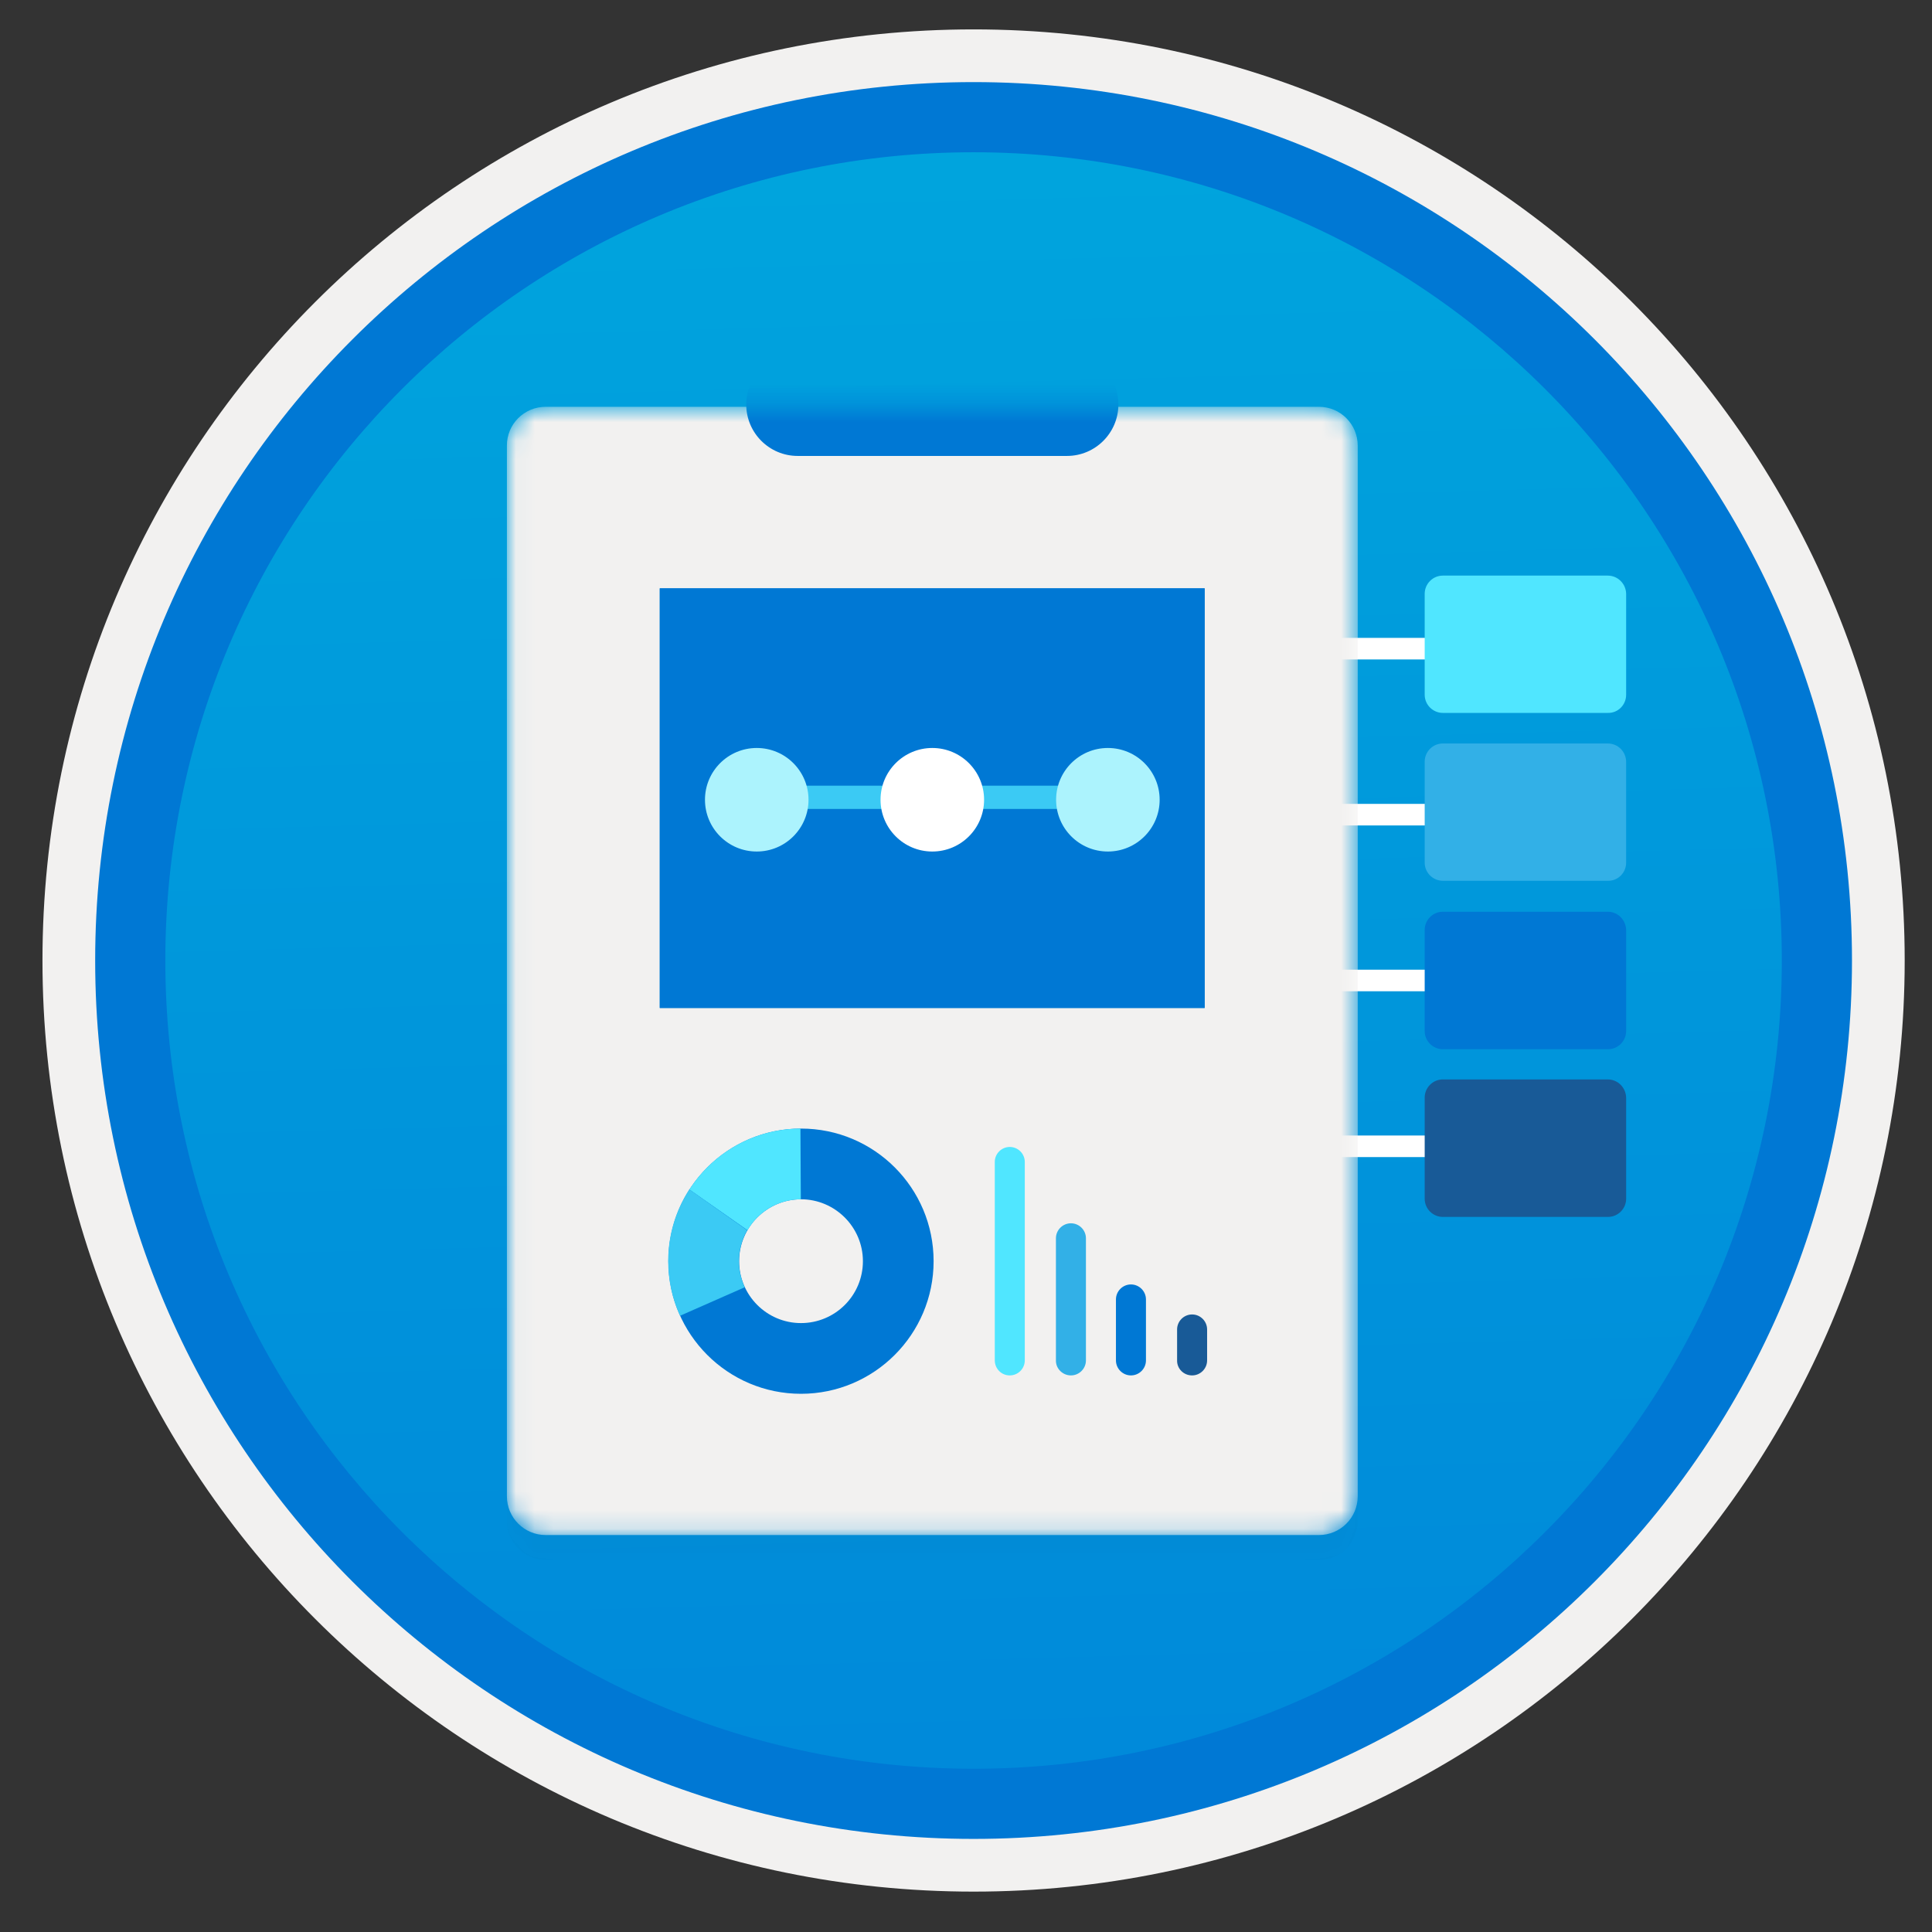 <svg width="103" height="103" viewBox="0 0 103 103" fill="none" xmlns="http://www.w3.org/2000/svg">
<rect x="0" y="0" width="103" height="103" fill="#333333" stroke="none"/>
<path d="M51.904 98.017C26.054 98.017 5.094 77.067 5.094 51.207C5.094 25.347 26.054 4.397 51.904 4.397C77.754 4.397 98.714 25.357 98.714 51.207C98.714 77.057 77.754 98.017 51.904 98.017Z" fill="url(#paint0_linear)"/>
<path fill-rule="evenodd" clip-rule="evenodd" d="M97.804 51.207C97.804 76.557 77.254 97.107 51.904 97.107C26.553 97.107 6.004 76.557 6.004 51.207C6.004 25.857 26.553 5.307 51.904 5.307C77.254 5.307 97.804 25.857 97.804 51.207ZM51.904 1.567C79.323 1.567 101.544 23.787 101.544 51.207C101.544 78.627 79.314 100.847 51.904 100.847C24.483 100.847 2.264 78.617 2.264 51.207C2.264 23.787 24.483 1.567 51.904 1.567Z" fill="#F2F1F0"/>
<path fill-rule="evenodd" clip-rule="evenodd" d="M94.993 51.207C94.993 75.007 75.704 94.297 51.904 94.297C28.104 94.297 8.814 75.007 8.814 51.207C8.814 27.407 28.104 8.117 51.904 8.117C75.704 8.117 94.993 27.407 94.993 51.207ZM51.904 4.377C77.763 4.377 98.734 25.347 98.734 51.207C98.734 77.067 77.763 98.037 51.904 98.037C26.044 98.037 5.074 77.067 5.074 51.207C5.074 25.347 26.034 4.377 51.904 4.377Z" fill="#0078D4"/>
<path d="M80.904 60.537H68.734V61.687H80.904V60.537Z" fill="white"/>
<path d="M80.904 51.697H68.734V52.847H80.904V51.697Z" fill="white"/>
<path d="M80.904 42.857H68.734V44.007H80.904V42.857Z" fill="white"/>
<path d="M80.904 34.007H68.734V35.157H80.904V34.007Z" fill="white"/>
<path d="M85.714 30.687H76.924C76.384 30.687 75.954 31.127 75.954 31.657V37.037C75.954 37.577 76.394 38.007 76.924 38.007H85.724C86.264 38.017 86.694 37.577 86.694 37.037V31.657C86.684 31.127 86.254 30.687 85.714 30.687Z" fill="#50E6FF"/>
<path d="M85.714 48.607H76.924C76.384 48.607 75.954 49.047 75.954 49.577V54.967C75.954 55.507 76.394 55.937 76.924 55.937H85.724C86.264 55.937 86.694 55.497 86.694 54.967V49.587C86.684 49.047 86.254 48.607 85.714 48.607Z" fill="#0078D4"/>
<path d="M85.714 39.637H76.924C76.384 39.637 75.954 40.077 75.954 40.607V45.987C75.954 46.527 76.394 46.957 76.924 46.957H85.724C86.264 46.967 86.694 46.527 86.694 45.987V40.607C86.684 40.067 86.254 39.637 85.714 39.637Z" fill="#32B0E7"/>
<path d="M85.714 57.547H76.924C76.384 57.547 75.954 57.987 75.954 58.517V63.907C75.954 64.447 76.394 64.877 76.924 64.877H85.724C86.264 64.877 86.694 64.437 86.694 63.907V58.527C86.684 57.987 86.254 57.547 85.714 57.547Z" fill="#185A97"/>
<mask id="mask0" mask-type="alpha" maskUnits="userSpaceOnUse" x="27" y="23" width="46" height="61">
<path d="M29.094 23.017H70.314C71.464 23.017 72.384 23.947 72.384 25.087V81.097C72.384 82.247 71.454 83.167 70.314 83.167H29.094C27.944 83.167 27.024 82.237 27.024 81.097V25.087C27.014 23.947 27.944 23.017 29.094 23.017Z" fill="white"/>
</mask>
<g mask="url(#mask0)">
<g opacity="0.15">
<path opacity="0.15" d="M29.094 23.017H70.314C71.464 23.017 72.384 23.947 72.384 25.087V81.097C72.384 82.247 71.454 83.167 70.314 83.167H29.094C27.944 83.167 27.024 82.237 27.024 81.097V25.087C27.014 23.947 27.944 23.017 29.094 23.017Z" fill="#1F1D20"/>
</g>
</g>
<mask id="mask1" mask-type="alpha" maskUnits="userSpaceOnUse" x="27" y="21" width="46" height="61">
<path d="M29.094 21.687H70.314C71.464 21.687 72.384 22.617 72.384 23.757V79.767C72.384 80.917 71.454 81.837 70.314 81.837H29.094C27.944 81.837 27.024 80.907 27.024 79.767V23.767C27.014 22.617 27.944 21.687 29.094 21.687Z" fill="white"/>
</mask>
<g mask="url(#mask1)">
<path d="M29.094 21.687H70.314C71.464 21.687 72.384 22.617 72.384 23.757V79.767C72.384 80.917 71.454 81.837 70.314 81.837H29.094C27.944 81.837 27.024 80.907 27.024 79.767V23.767C27.014 22.617 27.944 21.687 29.094 21.687Z" fill="#F2F1F0"/>
<g opacity="0.15">
<g opacity="0.15">
<g opacity="0.15">
<path opacity="0.15" d="M35.174 54.497H64.224V32.127H35.174V54.497Z" fill="#1F1D20"/>
</g>
</g>
</g>
<path fill-rule="evenodd" clip-rule="evenodd" d="M49.704 13.797C52.194 13.797 54.214 15.817 54.214 18.307V18.427C54.214 18.557 54.204 18.697 54.194 18.827H56.884C58.394 18.827 59.624 20.057 59.624 21.567C59.624 23.077 58.394 24.307 56.884 24.307H42.524C41.014 24.307 39.784 23.077 39.784 21.567C39.784 20.057 41.014 18.827 42.524 18.827H45.214C45.204 18.697 45.194 18.567 45.194 18.427V18.307C45.194 15.817 47.214 13.797 49.704 13.797Z" fill="#0078D4"/>
<path d="M35.174 53.737H64.224V31.367H35.174V53.737Z" fill="#0078D4"/>
<path d="M35.174 53.737H64.224V31.367H35.174V53.737Z" fill="#0078D4"/>
<path d="M42.703 60.167C38.803 60.167 35.633 63.337 35.633 67.237C35.633 71.137 38.803 74.307 42.703 74.307C46.603 74.307 49.773 71.137 49.773 67.237C49.773 63.337 46.614 60.167 42.703 60.167ZM42.703 70.537C40.883 70.537 39.404 69.057 39.404 67.237C39.404 65.417 40.894 63.937 42.703 63.937C44.514 63.937 46.004 65.417 46.004 67.237C46.004 69.067 44.523 70.537 42.703 70.537Z" fill="#0078D4"/>
<path d="M42.694 63.937L42.673 60.167C40.194 60.177 38.004 61.467 36.754 63.417L39.853 65.587C40.413 64.607 41.483 63.937 42.694 63.937Z" fill="#50E6FF"/>
<path d="M39.394 67.237C39.394 66.637 39.553 66.077 39.834 65.587L36.743 63.407L36.733 63.437C36.033 64.527 35.623 65.827 35.623 67.227C35.623 68.267 35.843 69.257 36.254 70.147L39.703 68.627C39.514 68.217 39.394 67.737 39.394 67.237Z" fill="#3BCAF4"/>
<path d="M60.944 41.887H37.964V43.127H60.944V41.887Z" fill="#3BCAF4"/>
<path d="M49.703 45.397C51.228 45.397 52.464 44.161 52.464 42.637C52.464 41.113 51.228 39.877 49.703 39.877C48.179 39.877 46.944 41.113 46.944 42.637C46.944 44.161 48.179 45.397 49.703 45.397Z" fill="white"/>
<path d="M59.064 45.397C60.588 45.397 61.824 44.161 61.824 42.637C61.824 41.113 60.588 39.877 59.064 39.877C57.539 39.877 56.304 41.113 56.304 42.637C56.304 44.161 57.539 45.397 59.064 45.397Z" fill="#ACF3FD"/>
<path d="M40.344 45.397C41.868 45.397 43.104 44.161 43.104 42.637C43.104 41.113 41.868 39.877 40.344 39.877C38.819 39.877 37.584 41.113 37.584 42.637C37.584 44.161 38.819 45.397 40.344 45.397Z" fill="#ACF3FD"/>
<path d="M63.554 73.327C63.994 73.327 64.354 72.967 64.354 72.527V70.877C64.354 70.437 63.994 70.077 63.554 70.077C63.114 70.077 62.754 70.437 62.754 70.877V72.527C62.744 72.967 63.104 73.327 63.554 73.327Z" fill="#185A97"/>
<path d="M60.294 73.327C60.734 73.327 61.094 72.967 61.094 72.527V69.277C61.094 68.837 60.734 68.477 60.294 68.477C59.854 68.477 59.494 68.837 59.494 69.277V72.527C59.494 72.967 59.854 73.327 60.294 73.327Z" fill="#0078D4"/>
<path d="M53.834 73.327C54.274 73.327 54.634 72.967 54.634 72.527V61.947C54.634 61.507 54.274 61.147 53.834 61.147C53.394 61.147 53.034 61.507 53.034 61.947V72.517C53.034 72.967 53.384 73.327 53.834 73.327Z" fill="#50E6FF"/>
<path d="M57.094 73.327C57.534 73.327 57.894 72.967 57.894 72.527V66.017C57.894 65.577 57.534 65.217 57.094 65.217C56.654 65.217 56.294 65.577 56.294 66.017V72.527C56.284 72.967 56.654 73.327 57.094 73.327Z" fill="#32B0E7"/>
</g>
<defs>
<linearGradient id="paint0_linear" x1="50.134" y1="-13.583" x2="54.116" y2="132.187" gradientUnits="userSpaceOnUse">
<stop stop-color="#00ABDE"/>
<stop offset="1" stop-color="#007ED8"/>
</linearGradient>
</defs>
</svg>

